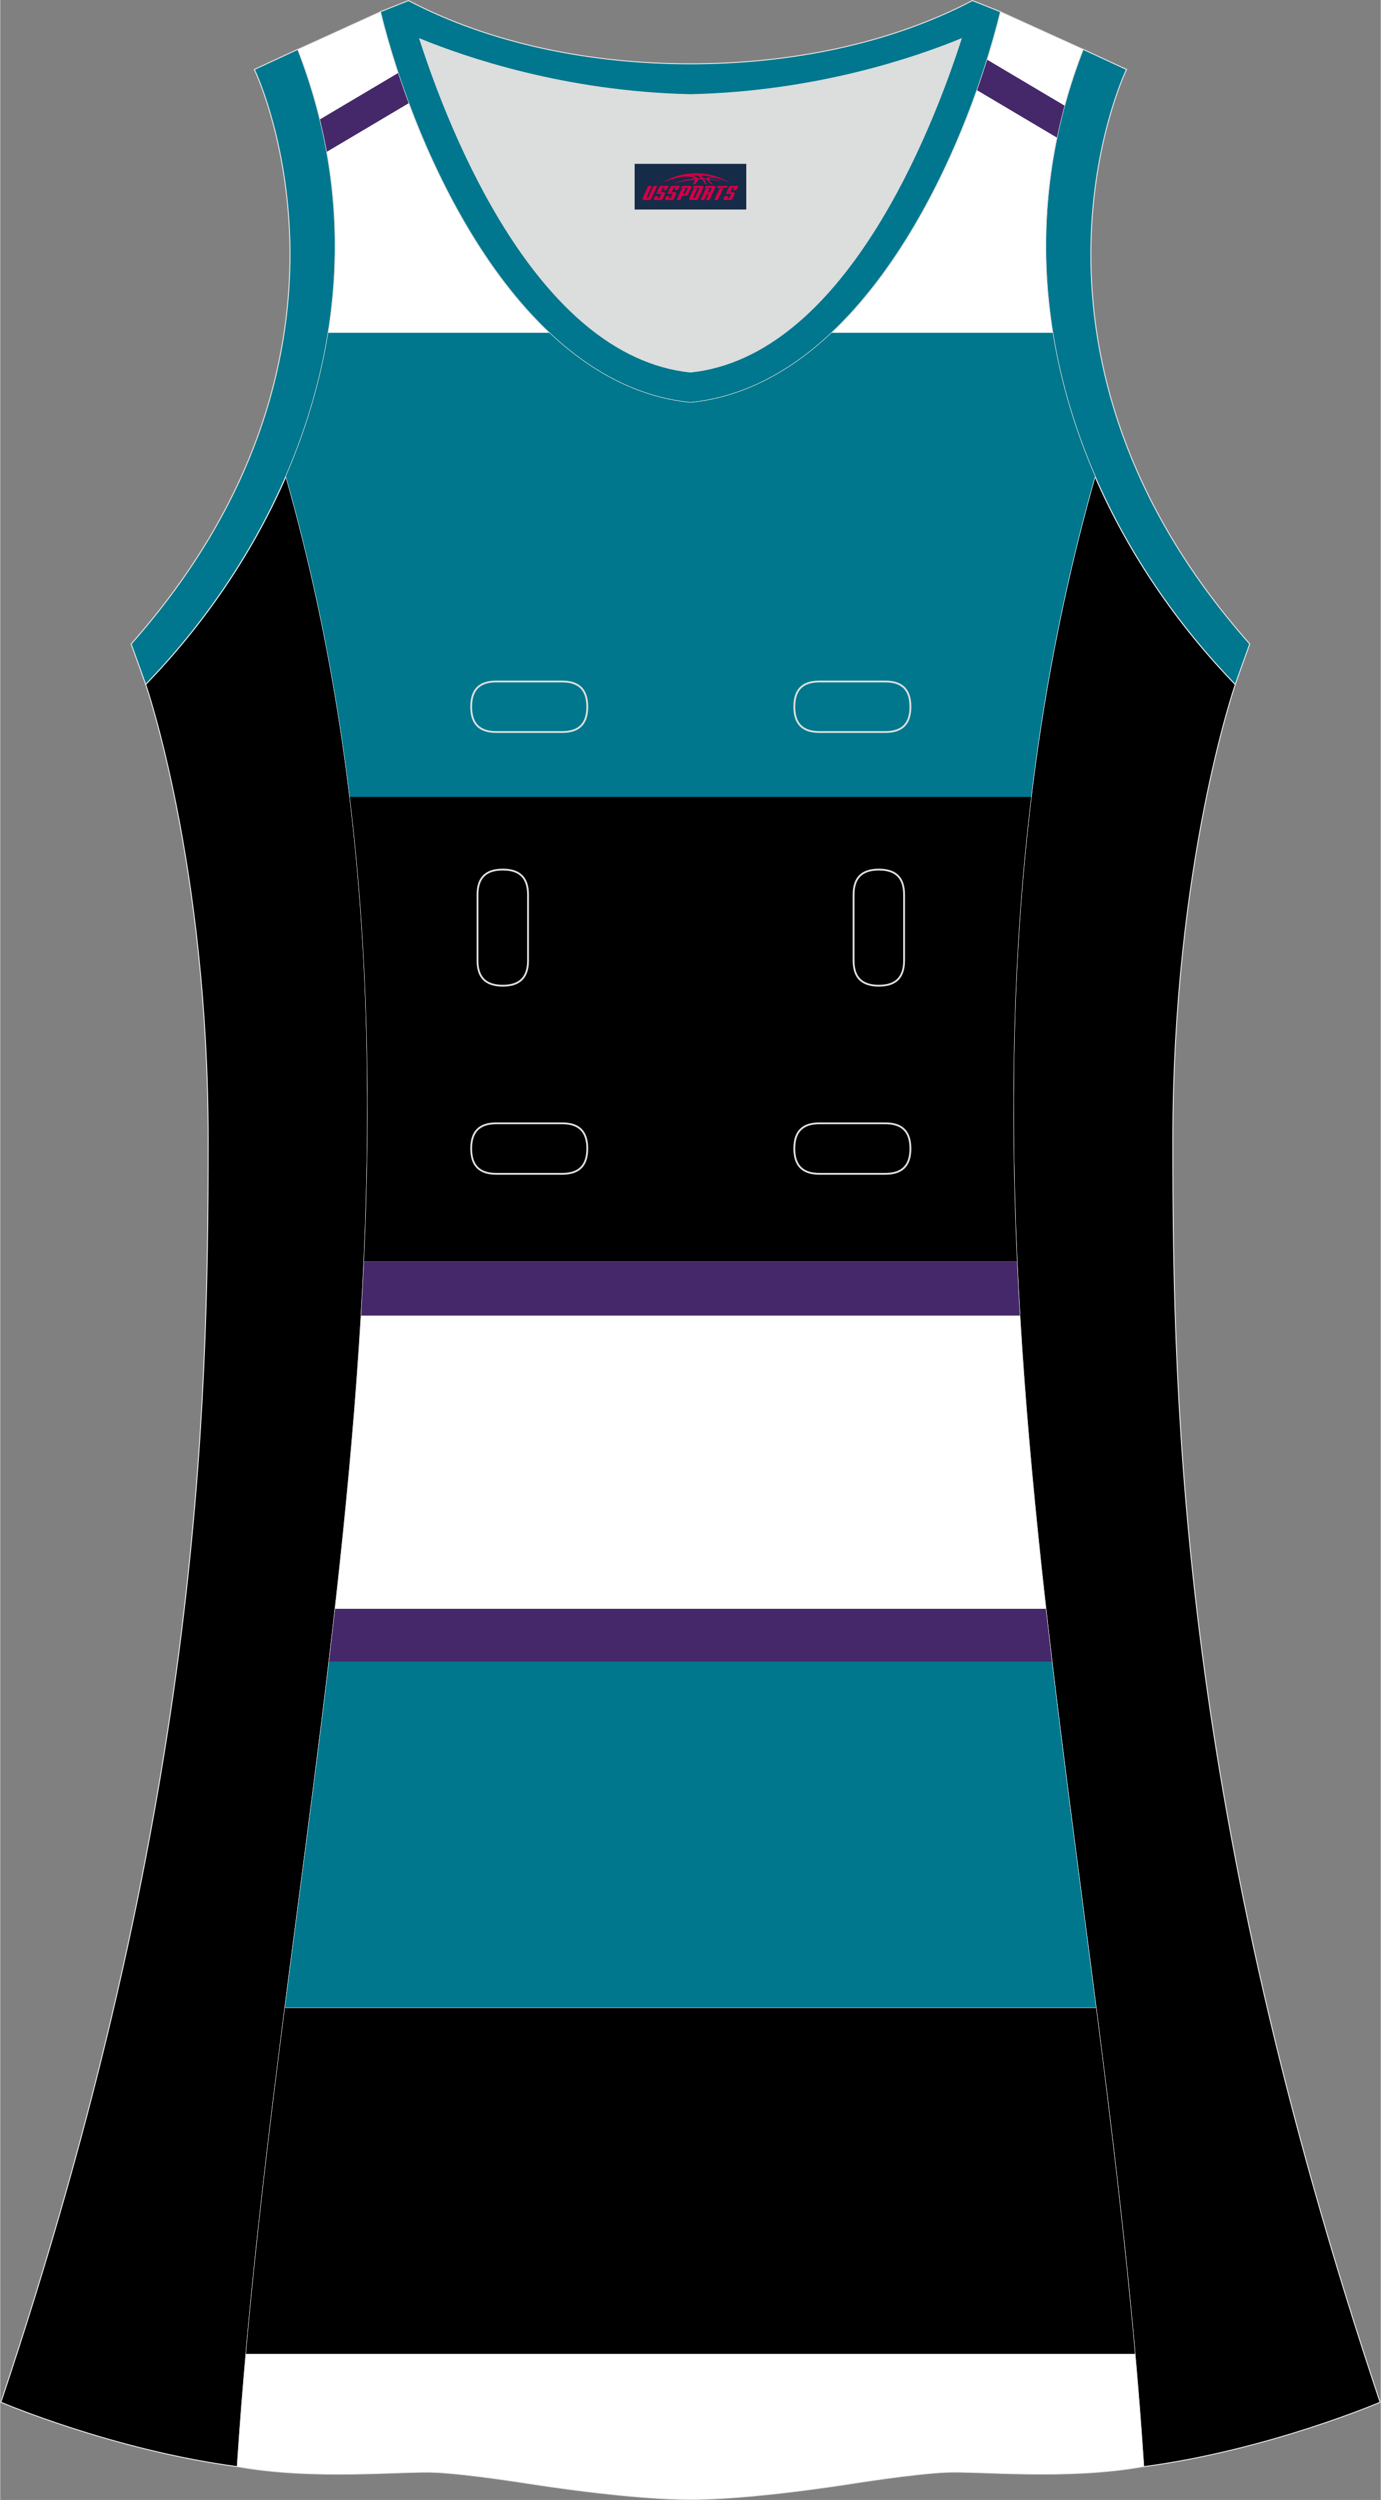 <?xml version="1.0" encoding="utf-8"?>
<!-- Generator: Adobe Illustrator 24.0.1, SVG Export Plug-In . SVG Version: 6.00 Build 0)  -->
<svg xmlns="http://www.w3.org/2000/svg" xmlns:xlink="http://www.w3.org/1999/xlink" version="1.1" id="图层_1" x="0px" y="0px" width="297.02px" height="537.6px" viewBox="0 0 296.8 537.38" enable-background="new 0 0 296.8 537.38" xml:space="preserve">
<rect x="0" y="0" width="296.8" height="537.38" fill="#808080" stroke="none"/>
<g>
	<path fill-rule="evenodd" clip-rule="evenodd" stroke="#DCDDDD" stroke-width="0.225" stroke-miterlimit="22.926" d="   M265.53,147.12c0,0-13.43,38.68-13.43,97.97s1.97,144.19,44.56,271.29c0,0-24.02,10.29-50.83,13.85   c-9.3-142.7-51.34-284.15-10.46-427.84C242.7,119.26,253.29,134.49,265.53,147.12z"/>
	
		<path fill-rule="evenodd" clip-rule="evenodd" fill="#00778E" stroke="#DCDDDD" stroke-width="0.225" stroke-miterlimit="22.926" d="   M232.8,10.6c-20.31,52.13,0.51,103.25,32.71,136.52l3.12-8.7c-54.51-61.54-27.74-120.98-26.49-123.49L232.8,10.6z"/>
	<path fill-rule="evenodd" clip-rule="evenodd" fill="#DCDDDD" d="M90.21,8.38c6.35,19.73,25.2,68.13,58.18,71.59   c32.98-3.46,51.83-51.87,58.18-71.59c-9.72,3.99-31.2,11.39-58.18,11.98C121.41,19.77,99.93,12.38,90.21,8.38z"/>
	
		<path fill-rule="evenodd" clip-rule="evenodd" fill="#00778E" stroke="#DCDDDD" stroke-width="0.225" stroke-miterlimit="22.926" d="   M81.72,2.53c7.69,31.39,30.1,80.3,66.52,84.01c0.05,0,0.1-0.01,0.15-0.01c0.05,0,0.1,0.01,0.15,0.01   c36.42-3.71,58.83-52.62,66.52-84.01l-6.05-2.41c-17.68,9.28-39.1,13.6-60.62,13.6c-21.52-0.01-42.94-4.32-60.62-13.6L81.72,2.53   L81.72,2.53L81.72,2.53L81.72,2.53z M148.39,79.97C115.41,76.51,96.56,28.1,90.21,8.38c9.72,3.99,31.2,11.39,58.18,11.98   c26.98-0.59,48.46-7.98,58.18-11.98C200.22,28.11,181.37,76.51,148.39,79.97z"/>
	<path fill-rule="evenodd" clip-rule="evenodd" stroke="#DCDDDD" stroke-width="0.225" stroke-miterlimit="22.926" d="   M31.27,147.11c0,0,13.43,38.68,13.43,97.97S42.73,389.27,0.14,516.37c0,0,24.02,10.29,50.83,13.85   c9.3-142.7,51.34-284.15,10.46-427.84C54.1,119.25,43.51,134.47,31.27,147.11z"/>
	
		<path fill-rule="evenodd" clip-rule="evenodd" fill="#00778E" stroke="#DCDDDD" stroke-width="0.225" stroke-miterlimit="22.926" d="   M63.98,10.6c20.31,52.13-0.51,103.25-32.71,136.52l-3.12-8.7C82.65,76.88,55.88,17.44,54.63,14.93L63.98,10.6z"/>
	
	
		<path fill-rule="evenodd" clip-rule="evenodd" fill="#FFFFFF" stroke="#DCDDDD" stroke-width="0.162" stroke-miterlimit="22.926" d="   M148.4,537.29c0,0,10.9,0.28,34.98-3.45c0,0,12.74-2.03,19.79-2.38c7.05-0.34,26.09,1.74,42.67-1.25   c-9.3-142.7-51.34-284.14-10.46-427.84c-11.94-27.53-15.15-59.46-2.56-91.78l-17.75-8.06c-7.69,31.39-30.1,80.3-66.52,84.01   l-0.15-0.01l-0.15,0.01c-36.42-3.71-58.84-52.62-66.53-84.01l-17.74,8.08c12.59,32.32,9.37,64.25-2.56,91.78   c40.88,143.68-1.16,285.13-10.47,427.83c16.57,3,35.62,0.91,42.67,1.25s19.79,2.38,19.79,2.38   C137.49,537.56,148.4,537.29,148.4,537.29z"/>
	<g>
		<path fill-rule="evenodd" clip-rule="evenodd" fill="#45286A" d="M87.81,22.19c-0.82-2.19-1.58-4.36-2.28-6.49l-16.79,9.96    c0.57,2.33,1.06,4.65,1.48,6.97L87.81,22.19z"/>
		<path fill-rule="evenodd" clip-rule="evenodd" fill="#45286A" d="M227.17,29.58c0.48-2.29,1.02-4.58,1.65-6.87l-16.63-9.87    c-0.67,2.15-1.4,4.34-2.19,6.55L227.17,29.58z"/>
	</g>
	<path fill-rule="evenodd" clip-rule="evenodd" fill="#00778D" d="M70.52,71.53h47.49c8.67,8.18,18.76,13.84,30.23,15.01l0.15-0.01   l0.15,0.01c11.47-1.17,21.56-6.83,30.23-15.01h47.49c1.72,10.72,4.86,21.07,9.1,30.85c-6.56,23.06-10.98,46.06-13.74,69.02H75.16   c-2.77-22.96-7.18-45.96-13.74-69.02C65.66,92.59,68.8,82.25,70.52,71.53z"/>
	<path fill-rule="evenodd" clip-rule="evenodd" fill="#000001" d="M75.15,171.31h146.49c-4.03,33.37-4.56,66.65-3.05,99.87H78.2   C79.71,237.96,79.18,204.68,75.15,171.31z"/>
	<path fill-rule="evenodd" clip-rule="evenodd" fill="#452869" d="M78.2,271.18h140.39c0.18,3.87,0.38,7.75,0.61,11.62H77.59   C77.82,278.93,78.02,275.06,78.2,271.18z"/>
	<path fill-rule="evenodd" clip-rule="evenodd" fill="#452869" d="M72,345.82h152.79c0.43,3.81,0.87,7.63,1.32,11.44H70.68   C71.13,353.45,71.57,349.63,72,345.82z"/>
	<path fill-rule="evenodd" clip-rule="evenodd" fill="#00778D" d="M70.69,357.17H226.1c2.94,24.79,6.3,49.57,9.48,74.36H61.21   C64.39,406.74,67.75,381.95,70.69,357.17z"/>
	<path fill-rule="evenodd" clip-rule="evenodd" fill="#000001" d="M61.2,431.62h174.39c3.18,24.77,6.17,49.55,8.37,74.36H52.83   C55.03,481.17,58.02,456.39,61.2,431.62z"/>
	<g>
		<path fill="none" stroke="#DCDDDD" stroke-width="0.4" stroke-miterlimit="22.926" d="M176.12,146.49c-3.64,0-5.4,1.77-5.4,5.43    c0,3.65,1.77,5.43,5.4,5.43h14.16c3.64,0,5.4-1.78,5.4-5.43s-1.77-5.43-5.4-5.43H176.12z"/>
		<path fill="none" stroke="#DCDDDD" stroke-width="0.4" stroke-miterlimit="22.926" d="M106.65,146.49c-3.64,0-5.4,1.77-5.4,5.43    c0,3.65,1.77,5.43,5.4,5.43h14.16c3.64,0,5.4-1.78,5.4-5.43s-1.77-5.43-5.4-5.43H106.65z"/>
		<path fill="none" stroke="#DCDDDD" stroke-width="0.4" stroke-miterlimit="22.926" d="M176.12,241.46c-3.64,0-5.4,1.78-5.4,5.43    s1.77,5.43,5.4,5.43h14.16c3.64,0,5.4-1.78,5.4-5.43s-1.77-5.43-5.4-5.43H176.12z"/>
		<path fill="none" stroke="#DCDDDD" stroke-width="0.4" stroke-miterlimit="22.926" d="M106.65,241.46c-3.64,0-5.4,1.78-5.4,5.43    s1.77,5.43,5.4,5.43h14.16c3.64,0,5.4-1.78,5.4-5.43s-1.77-5.43-5.4-5.43H106.65z"/>
		<path fill="none" stroke="#DCDDDD" stroke-width="0.4" stroke-miterlimit="22.926" d="M102.61,206.48c0,3.64,1.77,5.4,5.43,5.4    c3.65,0,5.43-1.77,5.43-5.4v-14.16c0-3.64-1.78-5.4-5.43-5.4s-5.43,1.77-5.43,5.4V206.48z"/>
		<path fill="none" stroke="#DCDDDD" stroke-width="0.4" stroke-miterlimit="22.926" d="M194.32,192.32c0-3.64-1.78-5.4-5.43-5.4    s-5.43,1.77-5.43,5.4v14.16c0,3.64,1.78,5.4,5.43,5.4s5.43-1.77,5.43-5.4V192.32z"/>
	</g>
</g>
<g id="tag_logo">
	<rect y="35.22" fill="#162B48" width="24" height="9.818" x="136.39"/>
	<g>
		<path fill="#D30044" d="M152.35,38.41l0.005-0.011c0.131-0.311,1.085-0.262,2.351,0.071c0.715,0.24,1.44,0.54,2.193,0.9    c-0.218-0.147-0.447-0.289-0.682-0.42l0.011,0.005l-0.011-0.005c-1.478-0.845-3.218-1.418-5.1-1.62    c-1.282-0.115-1.658-0.082-2.411-0.055c-2.449,0.142-4.68,0.905-6.458,2.095c1.26-0.638,2.722-1.075,4.195-1.336    c1.467-0.18,2.476-0.033,2.771,0.344c-1.691,0.175-3.469,0.633-4.555,1.075c1.156-0.338,2.967-0.665,4.647-0.813    c0.016,0.251-0.115,0.567-0.415,0.96h0.475c0.376-0.382,0.584-0.725,0.595-1.004c0.333-0.022,0.66-0.033,0.971-0.033    C151.18,38.85,151.39,39.2,151.59,39.59h0.262c-0.125-0.344-0.295-0.687-0.518-1.036c0.207,0,0.393,0.005,0.567,0.011    c0.104,0.267,0.496,0.66,1.058,1.025h0.245c-0.442-0.365-0.753-0.753-0.835-1.004c1.047,0.065,1.696,0.224,2.885,0.513    C154.17,38.67,153.43,38.5,152.35,38.41z M149.91,38.32c-0.164-0.295-0.655-0.485-1.402-0.551    c0.464-0.033,0.922-0.055,1.364-0.055c0.311,0.147,0.589,0.344,0.84,0.589C150.45,38.3,150.18,38.31,149.91,38.32z M151.89,38.37c-0.224-0.016-0.458-0.027-0.715-0.044c-0.147-0.202-0.311-0.398-0.502-0.6c0.082,0,0.164,0.005,0.24,0.011    c0.72,0.033,1.429,0.125,2.138,0.273C152.38,37.97,152,38.13,151.89,38.37z"/>
		<path fill="#D30044" d="M139.31,39.95L138.14,42.5C137.96,42.87,138.23,43.01,138.71,43.01l0.873,0.005    c0.115,0,0.251-0.049,0.327-0.175l1.342-2.891H140.47L139.25,42.58H139.08c-0.147,0-0.185-0.033-0.147-0.125l1.156-2.504H139.31L139.31,39.95z M141.17,41.3h1.271c0.36,0,0.584,0.125,0.442,0.425L142.41,42.76C142.31,42.98,142.04,43.01,141.81,43.01H140.89c-0.267,0-0.442-0.136-0.349-0.333l0.235-0.513h0.742L141.34,42.54C141.32,42.59,141.36,42.6,141.42,42.6h0.18    c0.082,0,0.125-0.016,0.147-0.071l0.376-0.813c0.011-0.022,0.011-0.044-0.055-0.044H141L141.17,41.3L141.17,41.3z M141.99,41.23h-0.78l0.475-1.025c0.098-0.218,0.338-0.256,0.578-0.256H143.71L143.32,40.79L142.54,40.91l0.262-0.562H142.51c-0.082,0-0.12,0.016-0.147,0.071L141.99,41.23L141.99,41.23z M143.58,41.3L143.41,41.67h1.069c0.06,0,0.06,0.016,0.049,0.044    L144.15,42.53C144.13,42.58,144.09,42.6,144.01,42.6H143.83c-0.055,0-0.104-0.011-0.082-0.06l0.175-0.376H143.18L142.95,42.68C142.85,42.87,143.03,43.01,143.3,43.01h0.916c0.24,0,0.502-0.033,0.605-0.251l0.475-1.031c0.142-0.3-0.082-0.425-0.442-0.425H143.58L143.58,41.3z M144.39,41.23l0.371-0.818c0.022-0.055,0.06-0.071,0.147-0.071h0.295L144.94,40.9l0.791-0.115l0.387-0.845H144.67c-0.24,0-0.48,0.038-0.578,0.256L143.62,41.23L144.39,41.23L144.39,41.23z M146.79,41.69h0.278c0.087,0,0.153-0.022,0.202-0.115    l0.496-1.075c0.033-0.076-0.011-0.12-0.125-0.12H146.24l0.431-0.431h1.522c0.355,0,0.485,0.153,0.393,0.355l-0.676,1.445    c-0.06,0.125-0.175,0.333-0.644,0.327l-0.649-0.005L146.18,43.01H145.4l1.178-2.558h0.785L146.79,41.69L146.79,41.69z     M149.38,42.5c-0.022,0.049-0.06,0.076-0.142,0.076h-0.191c-0.082,0-0.109-0.027-0.082-0.076l0.944-2.051h-0.785l-0.987,2.138    c-0.125,0.273,0.115,0.415,0.453,0.415h0.72c0.327,0,0.649-0.071,0.769-0.322l1.085-2.384c0.093-0.202-0.06-0.355-0.415-0.355    h-1.533l-0.431,0.431h1.38c0.115,0,0.164,0.033,0.131,0.104L149.38,42.5L149.38,42.5z M152.1,41.37h0.278    c0.087,0,0.158-0.022,0.202-0.115l0.344-0.753c0.033-0.076-0.011-0.12-0.125-0.12h-1.402l0.425-0.431h1.527    c0.355,0,0.485,0.153,0.393,0.355l-0.529,1.124c-0.044,0.093-0.147,0.18-0.393,0.18c0.224,0.011,0.256,0.158,0.175,0.327    l-0.496,1.075h-0.785l0.54-1.167c0.022-0.055-0.005-0.087-0.104-0.087h-0.235L151.33,43.01h-0.785l1.178-2.558h0.785L152.1,41.37L152.1,41.37z M154.67,40.46L153.49,43.01h0.785l1.184-2.558H154.67L154.67,40.46z M156.18,40.39l0.202-0.431h-2.1l-0.295,0.431    H156.18L156.18,40.39z M156.16,41.3h1.271c0.36,0,0.584,0.125,0.442,0.425l-0.475,1.031c-0.104,0.218-0.371,0.251-0.605,0.251    h-0.916c-0.267,0-0.442-0.136-0.349-0.333l0.235-0.513h0.742L156.33,42.54c-0.022,0.049,0.022,0.06,0.082,0.06h0.18    c0.082,0,0.125-0.016,0.147-0.071l0.376-0.813c0.011-0.022,0.011-0.044-0.049-0.044h-1.069L156.16,41.3L156.16,41.3z     M156.97,41.23H156.19l0.475-1.025c0.098-0.218,0.338-0.256,0.578-0.256h1.451l-0.387,0.845l-0.791,0.115l0.262-0.562h-0.295    c-0.082,0-0.12,0.016-0.147,0.071L156.97,41.23z"/>
	</g>
</g>
</svg>